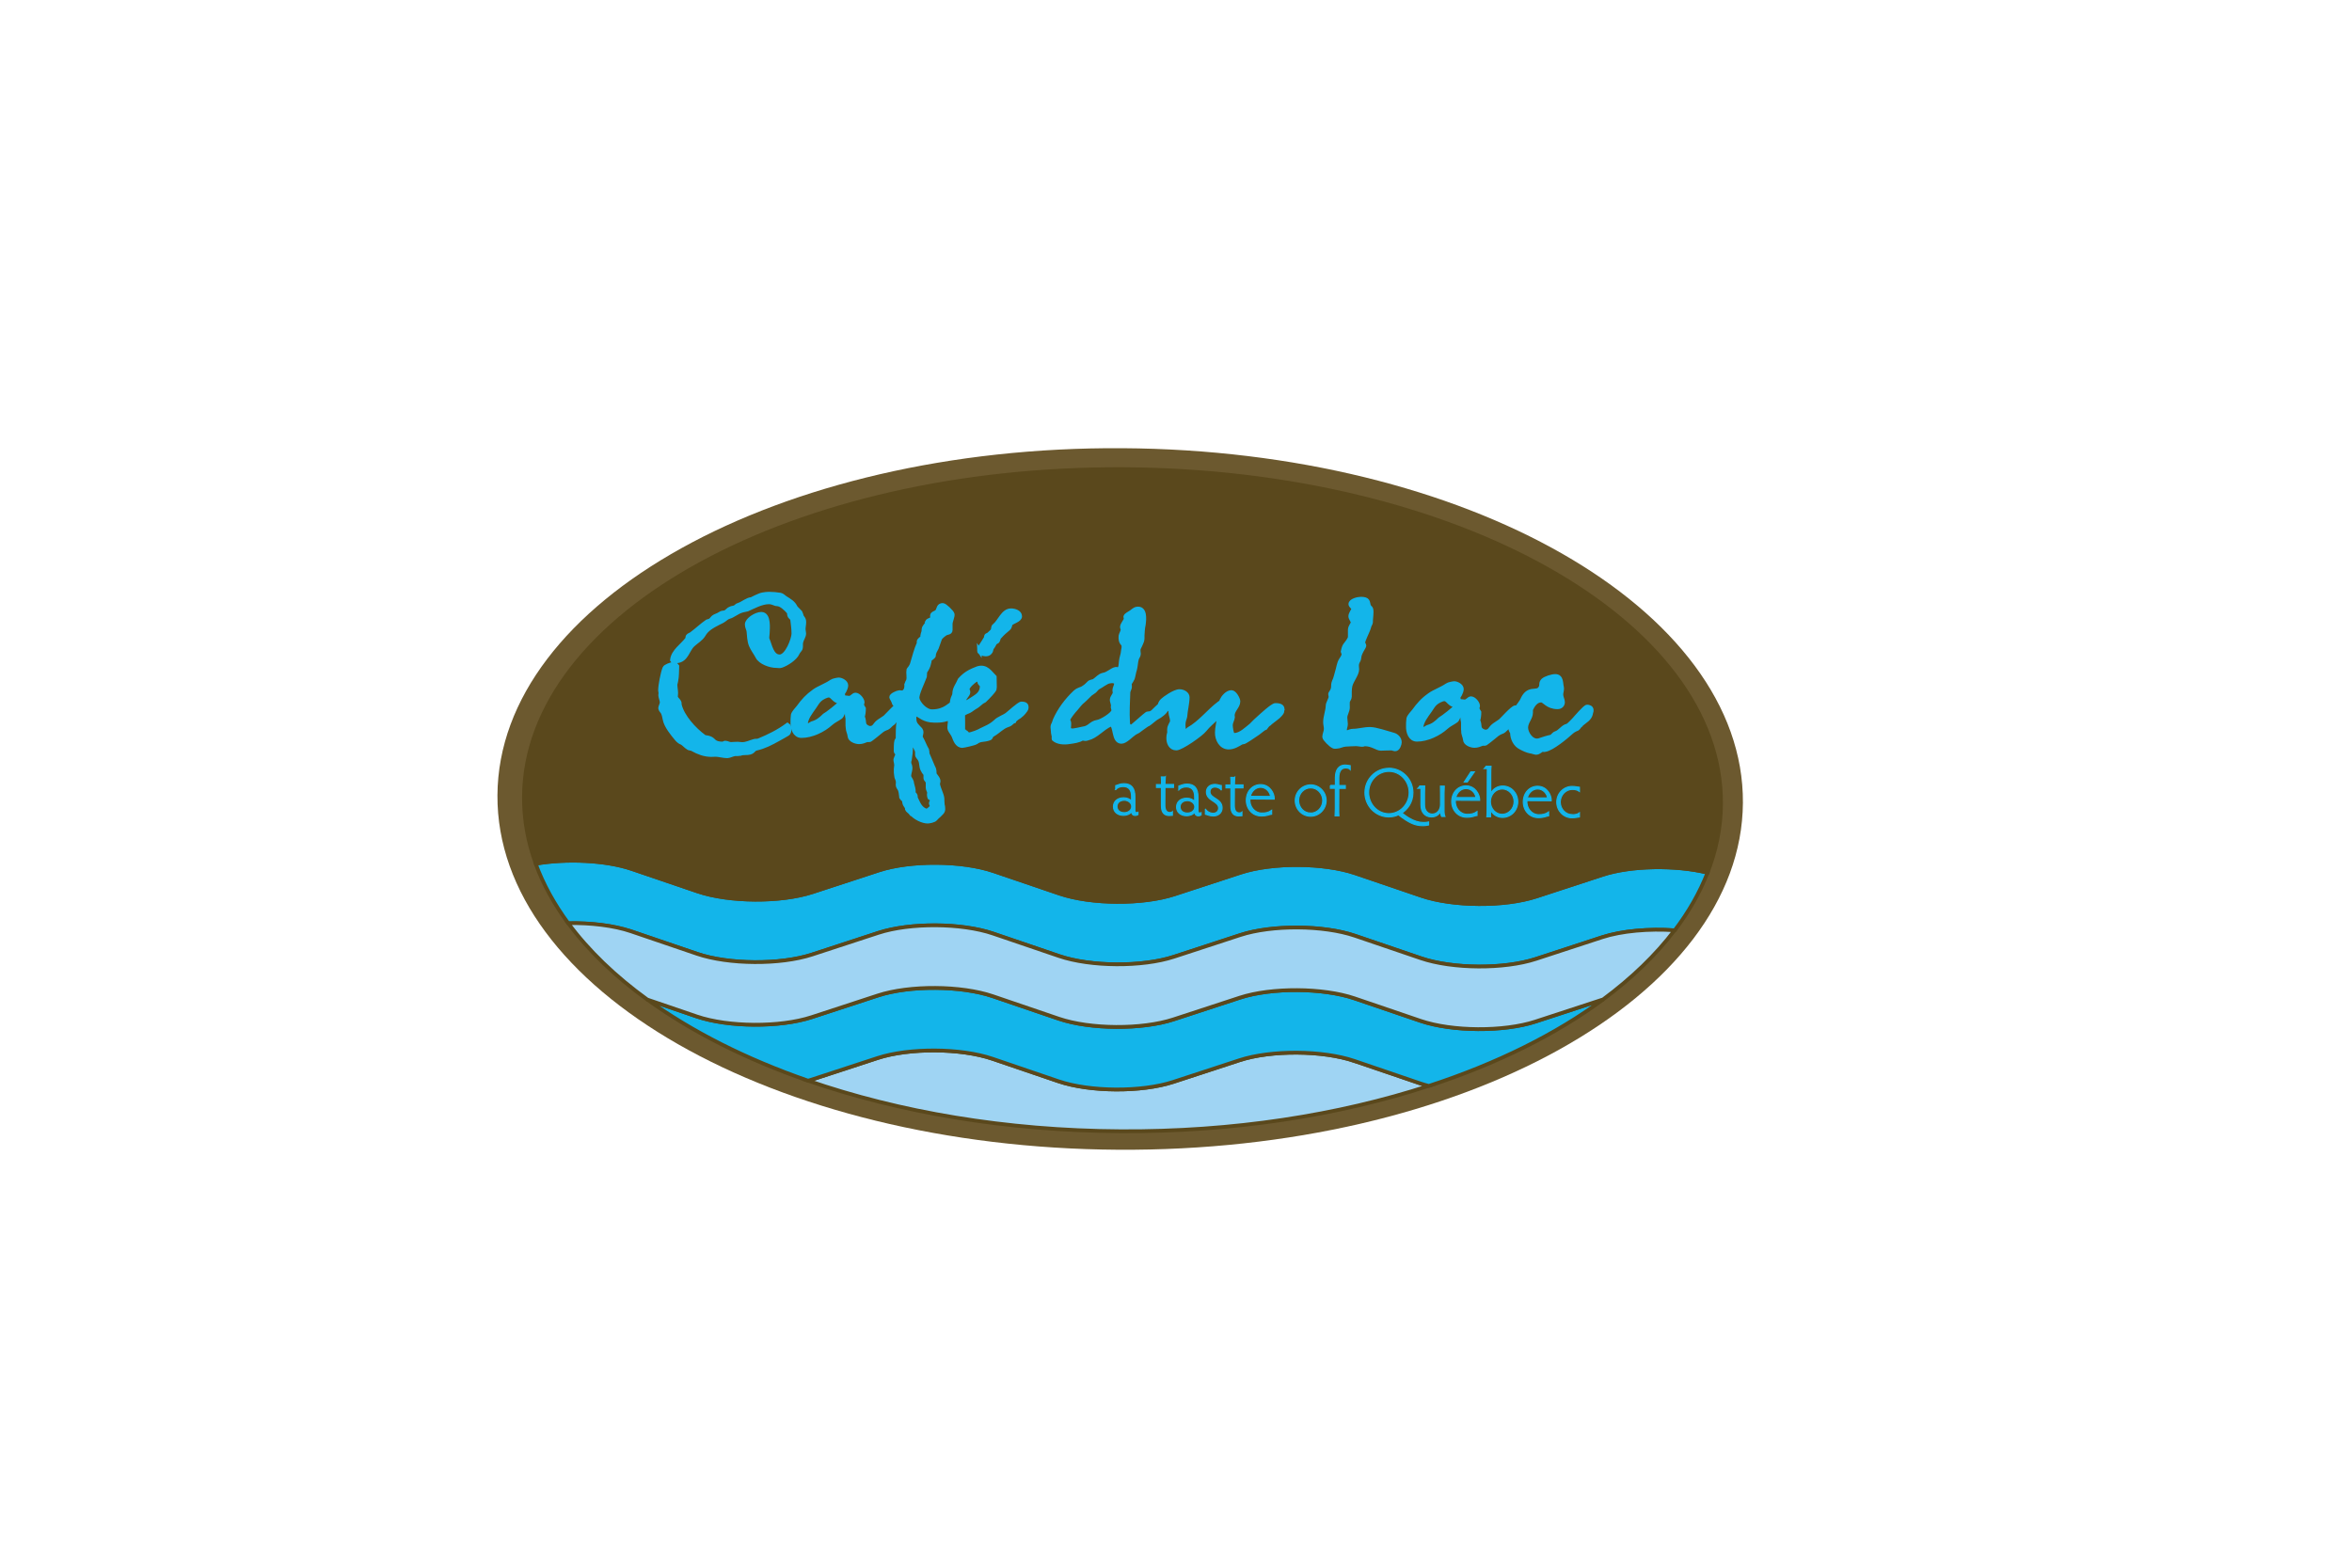 <?xml version="1.0" encoding="UTF-8"?><svg id="Cafe" xmlns="http://www.w3.org/2000/svg" viewBox="0 0 300 200"><defs><style>.cls-1{fill:#6c592f;}.cls-2{stroke-width:.14px;}.cls-2,.cls-3{stroke:#13b5ea;}.cls-2,.cls-3,.cls-4{fill:#13b5ea;}.cls-3{stroke-width:.58px;}.cls-5{fill:#5a481c;}.cls-5,.cls-4,.cls-6{stroke:#5a481c;stroke-width:.48px;}.cls-6{fill:#9fd4f3;}</style></defs><g id="Light_brown_background"><path class="cls-1" d="m222.31,102.41c-.15,24.72-35.83,44.54-79.7,44.27-43.87-.26-79.31-20.51-79.16-45.23.15-24.72,35.83-44.54,79.7-44.27,43.87.26,79.31,20.51,79.16,45.23h0Z"/></g><g id="Waves"><g><path class="cls-4" d="m80.52,118.83l8.42,2.87c4.02,1.37,10.6,1.41,14.64.09l8.46-2.77c4.03-1.32,10.62-1.28,14.64.09l8.42,2.87c4.02,1.37,10.6,1.41,14.64.09l8.46-2.77c4.03-1.32,10.62-1.28,14.64.09l8.42,2.87c4.02,1.37,10.6,1.41,14.64.09l8.46-2.77c2.51-.82,6-1.12,9.25-.89,1.79-2.35,3.19-4.81,4.19-7.36-4.03-1-9.75-.92-13.39.27l-8.46,2.77c-4.03,1.32-10.62,1.28-14.64-.09l-8.42-2.87c-4.02-1.37-10.6-1.41-14.64-.09l-8.46,2.77c-4.03,1.32-10.62,1.28-14.64-.09l-8.42-2.87c-4.02-1.37-10.6-1.41-14.64-.09l-8.46,2.77c-4.03,1.32-10.62,1.28-14.64-.09l-8.42-2.87c-3.3-1.12-8.32-1.35-12.25-.67.96,2.63,2.37,5.17,4.16,7.61,2.89-.05,5.85.3,8.04,1.05h0Z"/><path class="cls-5" d="m80.57,110.85l8.42,2.87c4.02,1.37,10.6,1.41,14.64.09l8.46-2.77c4.03-1.32,10.62-1.28,14.64.09l8.42,2.87c4.02,1.37,10.6,1.41,14.64.09l8.46-2.77c4.03-1.32,10.62-1.28,14.64.09l8.42,2.87c4.02,1.37,10.6,1.41,14.64.09l8.46-2.77c3.64-1.19,9.35-1.27,13.39-.27,1.1-2.83,1.7-5.76,1.72-8.77.14-23.33-33.93-42.45-76.09-42.71-42.16-.25-76.46,18.46-76.6,41.79-.02,2.93.5,5.79,1.51,8.55,3.93-.68,8.95-.46,12.25.67h0Z"/><path class="cls-6" d="m172.74,135.35c-4.02-1.37-10.6-1.41-14.64-.09l-8.46,2.77c-4.03,1.32-10.62,1.28-14.64-.09l-8.42-2.87c-4.02-1.37-10.6-1.41-14.64-.09l-8.46,2.77c-.13.04-.27.08-.41.12,11.58,4.01,25.21,6.37,39.83,6.45,14.38.09,27.84-2.04,39.35-5.79-.38-.1-.74-.2-1.09-.32l-8.42-2.87h0Z"/><path class="cls-4" d="m195.85,130.33c-4.03,1.32-10.62,1.28-14.64-.09l-8.42-2.87c-4.02-1.37-10.6-1.41-14.64-.09l-8.46,2.77c-4.03,1.32-10.62,1.28-14.64-.09l-8.42-2.87c-4.02-1.37-10.6-1.41-14.64-.09l-8.46,2.77c-4.03,1.32-10.62,1.28-14.64-.09l-6.32-2.16c5.65,4.09,12.59,7.61,20.5,10.35.14-.04.28-.08.41-.12l8.46-2.77c4.03-1.32,10.62-1.28,14.64.09l8.42,2.87c4.02,1.37,10.6,1.41,14.64.09l8.46-2.77c4.03-1.32,10.62-1.28,14.64.09l8.42,2.87c.34.12.71.22,1.09.32,8.67-2.83,16.23-6.59,22.23-11.03-.06.02-.12.03-.17.05l-8.46,2.77h0Z"/><path class="cls-6" d="m213.6,118.68c-3.25-.22-6.74.07-9.25.89l-8.46,2.77c-4.03,1.32-10.62,1.28-14.64-.09l-8.42-2.87c-4.02-1.37-10.6-1.41-14.64-.09l-8.46,2.77c-4.03,1.32-10.62,1.28-14.64-.09l-8.42-2.87c-4.02-1.37-10.6-1.41-14.64-.09l-8.46,2.77c-4.03,1.32-10.62,1.28-14.64-.09l-8.42-2.87c-2.19-.75-5.15-1.1-8.04-1.05,2.59,3.51,5.99,6.78,10.09,9.75l6.32,2.16c4.02,1.37,10.6,1.41,14.64.09l8.46-2.77c4.03-1.32,10.62-1.28,14.64.09l8.42,2.87c4.02,1.37,10.6,1.41,14.64.09l8.46-2.77c4.03-1.32,10.62-1.28,14.64.09l8.42,2.87c4.02,1.37,10.6,1.41,14.64.09l8.46-2.77c.06-.02.12-.03.17-.05,3.66-2.71,6.73-5.67,9.13-8.83h0Z"/></g></g><g id="Cafe_du_Lac_text"><g><g><path class="cls-3" d="m94.37,96.15c-.1.02-.51.02-.65.02-.32.05-.7.26-.95.26-.51,0-1.04-.17-1.47-.18-.17,0-.36.02-.58.02-.87,0-1.67-.32-2.37-.71-.14-.12-.41-.05-.6-.22-.26-.15-.48-.44-.77-.61-.19-.05-.46-.25-.63-.46-.55-.66-1.37-1.65-1.53-2.5-.02-.17-.14-.7-.26-.9-.07-.07-.31-.41-.31-.51,0-.22.2-.48.2-.75,0-.31-.17-.6-.19-.92,0-.07.02-.15.03-.27,0-.1-.05-.24-.05-.34,0-.65.3-2.2.55-2.83.07-.22.85-.5,1.09-.5.22,0,.34.07.46.24-.03.63,0,1.26-.13,1.89-.02.19-.1.34-.1.48,0,.34.09.73.09,1.07,0,.15-.03.34-.03.43,0,.27.29.44.41.65.1.1.05.32.09.46.38,1.48,1.82,3.08,3.15,4.06.1.07.48.07.7.17.58.2.43.7,1.67.71.1,0,.22-.12.29-.12.29,0,.48.17.77.17.27,0,.56-.05.85-.04.19,0,.31.05.55.05.58,0,1.04-.26,1.55-.4.15-.05.36,0,.56-.07,1.34-.55,2.55-1.15,3.69-1.99.19.12.21.34.21.46,0,.24-.03.51-.22.63-.39.24-.75.43-1.14.65-.95.53-1.8.98-2.86,1.22-.51.14-.25.58-1.43.57-.19,0-.41.02-.63.09h0Zm2.28-12.37c-.26-.49-.6-.9-.84-1.46-.24-.58-.23-1.24-.3-1.84-.05-.24-.21-.51-.21-.82,0-.58,1.14-1.3,1.8-1.3,1.02,0,.79,1.87.78,2.4v.02c0,.17-.05.34-.05.55,0,.12.02.22.05.27.31.68.52,2.18,1.56,2.19.97,0,1.8-2.26,1.81-2.94,0-.61-.09-1.26-.16-1.82-.07-.22-.19-.24-.34-.44-.1-.15-.02-.39-.14-.53-.31-.37-.96-1.02-1.5-1.02-.27,0-.55-.25-1.04-.25-.95,0-1.99.59-2.76.93-.24.07-.48.07-.8.19-.51.17-1.09.65-1.48.74-.34.09-.53.33-.78.48-.2.14-.44.22-.65.34-.73.38-1.46.76-1.87,1.49-.32.55-.92.87-1.36,1.28-.71.65-.81,1.93-2,2.07-.15,0-.24.1-.32.1-.1,0-.12,0-.17-.05l-.12-.17c.13-1.11,1.29-1.81,1.93-2.67.07-.1,0-.24.07-.34.07-.12.37-.19.49-.31.66-.48,1.29-1.1,1.97-1.56.12-.05.36-.07.46-.19.15-.12.24-.34.49-.46.32-.12.56-.24.87-.43.17-.07.34,0,.53-.12.24-.14.36-.36.58-.43.2-.12.46-.09.61-.19.2-.1.22-.24.46-.29.53-.17,1.14-.72,1.63-.72,0,0,1.04-.55,1.41-.6.29-.05.53-.09.82-.09.44,0,1.04.05,1.5.13.07,0,.48.29.58.39.58.37,1.01.59,1.3,1.19.07.12.48.49.6.63.05.1.07.22.12.32.07.41.36.39.36.92,0,.31-.08.6-.08.92,0,.15.07.34.07.53,0,.36-.29.72-.37,1.09-.07.31,0,.48-.05.73-.02.24-.27.36-.42.7-.27.63-1.36,1.35-2.07,1.58-.1.05-.46,0-.56,0-.85,0-2.05-.45-2.41-1.13h0Z"/><path class="cls-3" d="m108.05,90.96c-.05-.12-.17-.2-.29-.2-.05,0-.05.05-.1.05-.19.02-.22.43-.44.63-.39.29-.87.48-1.29.86-.92.84-2.43,1.56-3.71,1.55-.85,0-1.11-.97-1.1-1.6,0-.36,0-.7.05-1.04.07-.29.49-.72.68-.96.61-.84,1.15-1.44,2-2.04.58-.43,1.53-.74,2.28-1.27.07-.07.7-.21.85-.21.32,0,.92.3.92.71,0,.39-.42,1.04-.42,1.09,0,.17.07.41.29.51.02,0,.07-.02.15-.02.15,0,.24.05.39.05.34,0,.56-.41.8-.41.39,0,.87.61.87.93,0,.12-.07.19-.07.24,0,.17.12.41.24.58,0,.36-.05.75-.15,1.06.19.27.14.63.21.9.1.32.53.54.75.54.6,0,.63-.45,1.04-.77.2-.17.63-.41.88-.6.17-.12,1.58-1.73,1.92-1.73.51,0,.63.12.63.39,0,.12,0,.27-.03.39-.05.07-.32.48-.8.92-.41.39-.66.65-.71.72-.24.14-.41.38-.61.53-.07.1-.44.12-.85.45-.29.24-1.17.96-1.46,1.15-.15.05-.24,0-.39.02-.36.14-.63.26-1.02.26-.41,0-1.14-.27-1.16-.73-.02-.36-.24-.7-.24-1.07-.05-.17,0-1.09-.04-1.28-.07-.22-.05-.36-.07-.58h0Zm-2.33-2.27c-.31,0-.9.31-1.14.53-.29.24-.51.65-.73.96-.41.6-1.1,1.44-1.1,2.2,0,.1.07.15.19.17h.02c.22.07.46-.17.63-.24.68-.19,1.09-.53,1.58-1.01.29-.14,2.04-1.51,2.04-1.66,0-.02-.02-.1-.02-.14-.82-.03-.96-.8-1.47-.81h0Z"/><path class="cls-3" d="m116.18,103.69c-.12-.15-.29-.24-.41-.39-.1-.1-.02-.24-.09-.34-.24-.36-.29-.37-.33-.8,0-.12-.29-.29-.36-.44-.05-.36-.05-.68-.19-1.02-.1-.17-.26-.36-.26-.56,0-.12.05-.31,0-.53-.02-.19-.19-.41-.19-.63,0-.15-.05-.27-.05-.41-.02-.34,0-.58.05-.94v-.02c0-.17-.05-.34-.09-.56-.07-.27.25-.58.22-.87,0-.12-.19-.2-.19-.32,0-.27,0-1.11.08-1.33.02-.12.17-.17.17-.29.03-.58-.04-1.55.14-2.27l-.1-.1c0-.17.27-.82.27-1.02-.05-.46-.43-.73-.77-1.09-.05-.07-.05-.24-.12-.32-.05-.17-.21-.34-.24-.49-.02-.24.75-.58.99-.6.1.02.27.03.31.03.51,0,.68-.63.61-1.09,0-.05.22-.39.25-.51.1-.36-.04-.99.03-1.31.05-.07.1-.17.2-.27.1-.14.22-.36.25-.48.25-.82.52-1.91.86-2.63.02-.05,0-.17,0-.24,0-.15.34-.41.49-.5v-.02c-.1-.34.12-.58.13-.87,0-.12,0-.24.05-.36.1-.22.49-.55.37-.72.17-.34.7-.24.68-.6,0-.07-.02-.12-.02-.22,0-.32.48-.31.66-.58.2-.29.13-.75.68-.75.24,0,1.13.85,1.2,1.12.07.24-.25.94-.25,1.23,0,.29,0,.56,0,.8,0,.34-.41.29-.61.41-.19.12-.61.43-.73.67-.07.15-.3.9-.42,1.18-.15.29-.39.65-.37.99,0,.12-.27.29-.41.41-.2.12-.1.36-.2.58-.07.39-.27.75-.49,1.06-.02.05-.03.48-.05.63-.22.63-1.05,2.29-.94,2.8.09.6,1.01,1.68,1.88,1.68,1.72.01,2.28-.98,2.64-.98.53,0,.75.12.8.37,0,.1,0,.24-.05.36-.02.05-.27.46-.8.82-.87.63-1.94.54-2.35.54-1.21,0-1.81-.66-2.17-.79-.1.05-.27.05-.31.14-.05.22-.05.36-.03.6.07.56.26.68.79,1.24.29.41-.12.72.07,1.07.31.54.48,1.07.77,1.55.02.07-.05.07,0,.1.05.05,0,.24.05.39.07.12.74,1.79.83,1.92.1.27,0,.58.12.73.15.22.39.49.43.7.05.12-.07.32-.05.53.12.63.48,1.21.55,1.77.02.27,0,.51.04.8.05.12.05.29.07.46.05.48-.25.6-.56.94-.15.12-.29.26-.42.41-.15.19-.75.31-.97.31-.56,0-1.57-.4-2.12-1.1h0Zm2.36-2.65c-.05-.2-.17-.34-.17-.56,0-.19,0-.41,0-.65,0-.22-.29-.37-.29-.56,0-.15,0-.24,0-.41,0-.22-.26-.34-.31-.58,0-.02-.02-.02-.05-.05-.24-.44-.12-.82-.33-1.29-.05-.12-.22-.34-.29-.41-.12-.12-.09-.34-.09-.56,0-.34-.5-1.12-.79-1.34-.27.12-.12.34-.08.58.05.51-.06,1.19-.13,1.69-.05.12-.07.22-.07.39,0,.2.14.39.14.58.05.39-.15.77-.15,1.11,0,.27.26.49.33.75.05.41.21.73.24,1.09v.32c0,.17.17.15.24.34.05.15,0,.2.05.36.29.56.52,1.38,1.37,1.63h.05c.15,0,.73-.5.71-.62-.02-.12-.12-.19-.14-.34-.05-.1.12-.22.12-.39,0-.02-.34-.27-.36-.56-.05-.24.03-.31,0-.53h0Z"/><path class="cls-3" d="m124.46,94.69c-.1.1-1.55.43-1.7.43-.68,0-.91-.76-1.08-1.19-.12-.31-.38-.58-.5-.85-.14-.34.05-.8,0-1.09-.05-.41-.41-.42-.38-.78.02-.29.51-.5.64-1.01,0-.27-.02-.56.05-.87.05-.32.27-.56.27-.85.03-.7.39-1.04.69-1.74.68-.77,1.34-1.1,2.23-1.44,1.12-.38,1.64.59,2.15,1.08,0,.39.02.72.02,1.09,0,.12.02.24-.03.46-.1.24-.83,1.01-1.07,1.23-.22.19-.15.19-.27.24-.44.19-.56.5-1.19.84-.1.07-.34.22-.49.34-.37.26-.75.24-1,.6.02.41.01,1.48.01,1.91,0,.07.34.39.48.44.07.05-.02.22.07.22h.07c.53,0,1.57-.47,1.7-.57.56-.29,1.21-.48,1.92-1.15.27-.29,1.17-.65,1.36-.81.19-.12,1.58-1.42,1.87-1.42.56,0,.63.2.63.44,0,.12-.02.2-.1.32-.1.12-.29.46-.78.82-.44.26-.68.5-.7.6-.22.07-.39.31-.49.36-.15.12-.44.14-.83.38-.63.41-.87.7-1.51,1.06-.12.1-.12.34-.29.39-.75.28-1.21.06-1.77.55h0Zm.05-7.99c-.32.14-1.14.86-1.14,1.23,0,.1.1.19.1.39,0,.36-.59.7-.59,1.25,0,.17.17.17.32.12.17-.1.29-.17.39-.21.95-.62,1.7-.91,1.68-2,0-.15-.31-.27-.31-.49,0-.15-.12-.41-.43-.29h0Zm.41-3.7c0-.27.17-.43.25-.63.05-.05.47-.75.61-.97.05-.12,0-.29.12-.34.02-.02.12-.02.24-.12.12-.14.46-.38.51-.53.1-.22,0-.44.22-.58.66-.53,1.1-1.93,2.09-1.92.46,0,1.11.22,1.11.71,0,.48-.9.63-1.22.98-.02.07-.03.39-.25.58-.41.34-.75.63-1.05.98-.19.14-.22.36-.29.55-.05.17-.36.19-.41.36-.12.24-.24.44-.37.6-.15.31,0,.32-.27.6-.1.12-.32.17-.49.17-.29,0-.82-.17-.82-.47h0Z"/><path class="cls-3" d="m144.86,93.41s-.12,0-.12.05c-.46.31-1.19,1.13-1.7,1.13-1.06,0-.66-2.11-1.36-2.21-1.21.57-1.85,1.54-2.96,1.8-.24.1-.39.05-.68,0-.39.29-1.14.38-1.62.45-.73.12-1.52.06-2-.37-.02-.05.03-.22.03-.24-.02-.22-.12-.46-.12-.73,0-.34-.14-.6.08-.94.05-.1.12-.34.17-.48.56-1.28,1.49-2.53,2.54-3.52.54-.48.73-.31,1.17-.65.24-.14.46-.38.61-.53.17-.19.46-.19.63-.26.51-.34.68-.67,1.19-.79.63-.09,1.09-.65,1.6-.74.12.02.22.02.27.03.44-.05.37-.75.42-1.01.03-.46.25-.92.27-1.38.05-.24.1-.51.05-.75-.05-.17-.43-.27-.36-1.14.05-.24.2-.46.25-.7.05-.19-.07-.32-.07-.44.03-.36.39-.68.49-1.04,0-.07-.05-.12-.05-.22v-.07c.07-.19.46-.38.61-.48.22-.12.46-.41.78-.48,1.09-.19.96,1.26.86,1.99-.1.43-.13.97-.15,1.4,0,.22.02.44-.05.68-.12.36-.44.97-.44,1.01-.05.22.02.44.02.65,0,.24-.2.41-.25.63-.12.39-.13.99-.25,1.38-.12.34-.15.7-.27,1.09-.1.22-.22.41-.34.58-.1.15,0,.39-.03.58-.05.24-.2.46-.2.65-.05.9-.11,2.83-.05,3.63.02.36-.03.7.48.78h.02c.15-.07,1.8-1.56,1.97-1.66.2-.07.29-.02.48-.09.41-.14.93-.99,1.27-.98.51,0,.65.12.63.37,0,.1,0,.24-.1.36-.02.05-.47.5-1.09.82-.15.07-.78.63-1,.77-.19.02-1.53,1.08-1.6,1.1h0Zm-2.88-3.4c.03-.29-.17-.53-.12-.8.02-.24.32-.55.37-.82,0-.1-.05-.2-.05-.32,0-.24.17-.51.22-.8.03-.41-.53-.46-.89-.37-.41.05-1.09.62-1.46.79-.29.19-.34.43-.66.6-.12.07-.19.12-.32.22-.22.19-.61.63-.95.91-.32.24-.63.67-.88.96-.37.41-.78.91-1.02,1.37v.07c0,.17.12.24.12.41,0,.22,0,.44-.03.63-.05.36.48.41.75.34.32-.05.66-.12,1.04-.21.94-.11,1.02-.72,1.87-.86.48-.05,2.01-.98,2.07-1.44.05-.24-.12-.41-.07-.7h0Z"/><path class="cls-3" d="m163.53,90.44c0,.1,0,.24-.03.39-.02.07-.27.46-.85.87-.37.29-.73.55-.75.6-.22.12-.44.43-.51.53-.22.07-.53.36-.92.65-.34.22-1.02.72-1.68,1.1-.07.07-.29.07-.44.12-.49.29-1.02.62-1.63.62-.97,0-1.47-1-1.46-1.85,0-.63.2-1.26.23-1.89,0-.07-.12-.1-.22-.1-.54.53-1.14.99-1.63,1.61-.44.58-2.99,2.35-3.6,2.35-.73,0-.99-.71-.98-1.31,0-.22.03-.39.1-.63.02-.07,0-.31,0-.39,0-.56.37-.82.37-1.13,0-.41-.19-.73-.21-1.17,0-.17.12-.48-.14-.49-.19,0-.44.26-.7.26-.24,0-.55-.22-.55-.44,0-.24.12-.53.34-.75.24-.24,1.55-1.18,2.18-1.17.46,0,.99.3.99.73,0,.77-.25,1.67-.3,2.47-.03.19-.22.55-.22.99,0,.17,0,.89.21.9.02.05.1.05.1.05.17-.05.29-.24.39-.31,1.51-.86,2.55-2.28,3.89-3.29.12-.07.34-.22.34-.41.17-.36.68-1.01,1.22-1.01.39,0,.84.85.84,1.14,0,.68-.78,1.13-.71,1.88,0,.05.02.1.02.12-.03.34-.27.63-.27,1.06,0,.29.11.97.26,1.23.12,0,.19.03.24.03.8,0,1.58-.81,2.14-1.24.27-.29.8-.8,1.05-1.01.2-.17,1.68-1.56,2.04-1.56.63,0,.84.17.87.44h0Z"/><path class="cls-3" d="m177.27,95.44c-.36,0-.75.04-1.14.04-.49,0-1.06-.56-2.03-.57-.12,0-.2.07-.34.07-.24,0-.48-.07-.75-.08-.43,0-.92.04-1.36.06-.43.02-.82.26-1.14.26-.19,0-.29.05-.43-.03-.34-.15-1.13-.95-1.13-1.17,0-.36.2-.65.2-1.02,0-.32-.09-.58-.09-.85,0-.75.32-1.45.33-2.15,0-.26.37-.82.37-1.11,0-.1-.05-.19-.05-.32,0-.07,0-.12.05-.15.51-.72.18-.87.42-1.47.19-.36.27-.82.39-1.21.17-.48.2-1.09.5-1.55.07-.1.34-.48.34-.7,0-.12-.05-.2-.1-.36.05-.24.1-.51.25-.77.2-.27.66-.8.66-1.11,0-.29,0-.61,0-.9,0-.39.37-.77.37-.92,0-.22-.31-.56-.31-.8,0-.34.39-.82.39-.94,0-.19-.38-.41-.38-.61,0-.44.92-.65,1.29-.65.97,0,.84.39.96.78.14.44.36.22.36.85,0,.46-.08.9-.08,1.38,0,.07-.22.41-.22.55-.17.6-.76,1.64-.76,2,0,.15.14.24.14.39s-.63.94-.64,1.55c0,.24-.22.48-.27.72-.07.27,0,.51,0,.73,0,.63-.69,1.42-.86,2.1-.1.46-.08.92-.08,1.4,0,.24-.2.41-.25.65-.02.24,0,.48,0,.72,0,.46-.32.85-.32,1.3,0,.27.07.58.07.82,0,.24-.12.51-.13.75,0,.24.1.24.31.36.27-.1.53-.21.77-.21.7,0,1.4-.23,2.16-.23.75,0,2.15.5,2.97.72.41.1.8.49.79.95,0,.22-.2.85-.54.84-.22,0-.46-.17-.7-.17h0Z"/><path class="cls-3" d="m186.56,91.43c-.05-.12-.17-.2-.29-.2-.05,0-.05.05-.1.05-.19.02-.22.43-.44.63-.39.29-.87.48-1.29.86-.92.84-2.43,1.56-3.71,1.55-.85,0-1.11-.97-1.1-1.6,0-.36,0-.7.05-1.04.07-.29.49-.72.68-.96.61-.84,1.14-1.44,2-2.04.58-.43,1.53-.74,2.28-1.27.07-.07.7-.21.85-.21.32,0,.92.3.92.71,0,.39-.42,1.04-.42,1.09,0,.17.07.41.29.51.02,0,.07-.02.15-.02.15,0,.24.05.39.05.34,0,.56-.41.8-.41.39,0,.87.61.86.93,0,.12-.07.19-.07.24,0,.17.12.41.24.58,0,.36-.05.75-.15,1.06.19.27.14.63.21.9.09.32.53.54.75.54.6,0,.63-.45,1.04-.77.19-.17.63-.41.87-.6.17-.12,1.58-1.73,1.92-1.73.51,0,.63.12.63.39,0,.12,0,.27-.02.39-.05.07-.32.48-.8.92-.42.39-.66.65-.71.72-.24.14-.42.38-.61.53-.07.1-.43.12-.85.45-.29.24-1.17.96-1.46,1.15-.15.05-.25,0-.39.02-.36.14-.63.26-1.02.26-.41,0-1.13-.27-1.16-.73-.02-.36-.24-.7-.23-1.07-.05-.17,0-1.09-.04-1.28-.07-.22-.05-.36-.07-.58h0Zm-2.33-2.27c-.32,0-.9.31-1.14.53-.29.24-.51.65-.73.96-.42.6-1.1,1.44-1.1,2.2,0,.1.07.15.19.17h.03c.21.07.46-.17.63-.24.68-.19,1.09-.53,1.58-1.01.29-.14,2.04-1.51,2.04-1.66,0-.02-.02-.1-.02-.14-.82-.03-.97-.8-1.47-.81h0Z"/><path class="cls-3" d="m196.68,95.63c-.2.1-.42.34-.68.36-.12.05-.58-.15-.85-.17-.34-.07-.8-.27-1.16-.47-.72-.34-1.08-1.17-1.08-1.85,0-.07-.24-.36-.24-.65,0-.36.1-.68.15-1.02.02-.14.25-.46.25-.58,0-.12-.02-.17-.02-.27s.93-1.28,1.07-1.54c.25-.53.52-1.11,1.24-1.25.58-.09.94.03,1.21-.53.12-.31-.04-.53.27-.85.29-.26,1.14-.53,1.55-.52.8,0,.67.95.79,1.38,0,.05.02.1.02.19,0,.24-.1.51-.1.75,0,.36.22.68.21.97,0,.36-.27.6-.63.6-1.33,0-1.66-.86-2.1-.86-.68,0-1.11.67-1.34,1.2,0,.02,0,.34,0,.39,0,.68-.61,1.18-.62,1.91,0,.73.71,1.82,1.56,1.68.05,0,.07-.02.12-.02.73-.24.97-.33,1.62-.47.07-.05.37-.41.51-.43.58-.17.9-.84,1.48-.96.27-.1.76-.7.92-.84.15-.17,1.36-1.59,1.61-1.59.22,0,.53.1.53.39,0,.1,0,.24-.05.34-.03.05-.03.46-.49.87-.37.31-.8.6-.8.67-.15.07-.32.41-.44.48-.1.05-.41.14-.73.41-.73.67-2.5,2.14-3.38,2.28-.12.05-.27-.02-.43,0h0Z"/></g><g><path class="cls-2" d="m142.31,100.73v-.5c.23-.05.53-.25,1.04-.25.94,0,1.42.53,1.41,1.71v1.65c-.01.26.09.33.21.33.06,0,.14-.02.18-.04v.3c-.08.05-.2.1-.39.1-.21,0-.4-.13-.42-.48-.2.3-.6.47-1.02.47-.83,0-1.3-.49-1.3-1.12,0-.62.48-1.13,1.33-1.12.44,0,.84.2.98.45v-.6c0-.7-.24-1.28-1.06-1.29-.45,0-.76.16-.97.39h0Zm1.1,2.95c.52,0,.94-.34.94-.79,0-.43-.42-.79-.93-.8-.61,0-.95.36-.95.79,0,.45.33.8.94.8h0Z"/><path class="cls-2" d="m148.63,99.11c-.02.21-.03.47-.03.77v.2h1.09v.38h-1.1s-.01,2.27-.01,2.27c0,.69.28.93.64.93.12,0,.25-.03.32-.1v.45c-.12,0-.28.03-.42.03-.54,0-.99-.31-.98-1.24v-2.34s-.63,0-.63,0v-.37h.64s0-.2,0-.2c0-.3,0-.56-.02-.77h.49Z"/><path class="cls-2" d="m150.36,100.78v-.5c.23-.05.53-.25,1.04-.25.94,0,1.42.53,1.41,1.71v1.65c-.01.26.09.33.21.33.06,0,.14-.02.18-.04v.3c-.08.05-.2.1-.39.1-.21,0-.4-.14-.42-.48-.2.3-.6.47-1.02.47-.83,0-1.3-.49-1.3-1.12,0-.62.48-1.13,1.33-1.12.44,0,.84.2.98.45v-.6c0-.7-.24-1.28-1.06-1.29-.45,0-.76.16-.97.39h0Zm1.1,2.95c.52,0,.94-.34.94-.79,0-.43-.42-.79-.93-.8-.61,0-.95.36-.95.79,0,.45.33.8.94.8Z"/><path class="cls-2" d="m155.88,103.07c0,.6-.45,1.03-1.13,1.03-.44,0-.76-.17-1-.23v-.68c.15.33.59.56.98.57.4,0,.7-.25.71-.65,0-.93-1.56-.91-1.56-2.07,0-.55.4-.97,1.09-.97.34,0,.58.13.81.15v.6c-.12-.25-.51-.41-.79-.41-.45,0-.66.26-.66.6,0,.88,1.56.83,1.55,2.07h0Z"/><path class="cls-2" d="m157.49,99.16c-.02.21-.03.47-.03.77v.2h1.09v.38h-1.1s-.01,2.27-.01,2.27c0,.69.28.93.64.93.12,0,.26-.03.33-.1v.45c-.12,0-.28.03-.43.03-.54,0-.99-.31-.98-1.24v-2.34s-.63,0-.63,0v-.37h.64s0-.2,0-.2c0-.3,0-.56-.02-.77h.49Z"/><path class="cls-2" d="m159.43,101.92c-.09.92.55,1.8,1.51,1.81.51,0,.86-.07,1.26-.35v.49c-.3.03-.54.23-1.32.23-1.11,0-1.91-.89-1.91-2,0-1.18.81-2,1.82-2,1.23,0,1.75,1.18,1.74,1.76,0,.04,0,.07,0,.09l-3.09-.02h0Zm.04-.33l2.59.02c-.05-.53-.54-1.16-1.26-1.17-.66,0-1.16.51-1.32,1.15Z"/><path class="cls-2" d="m167.18,100.13c1.09,0,1.98.91,1.97,2.01s-.9,2-1.99,1.99c-1.08,0-1.96-.91-1.95-2.01,0-1.1.9-1.99,1.98-1.99h0Zm-.02,3.61c.86,0,1.56-.72,1.56-1.61,0-.88-.68-1.62-1.54-1.62-.85,0-1.54.72-1.54,1.6,0,.9.67,1.62,1.52,1.62h0Z"/><path class="cls-2" d="m169.69,100.2h.64s0-1,0-1c0-1.02.47-1.6,1.23-1.6.27,0,.48.06.66.08v.49c-.13-.15-.35-.2-.59-.2-.54,0-.85.44-.86,1.21v1.03s.83,0,.83,0v.37h-.83s-.01,2.59-.01,2.59c0,.29,0,.7.02.91h-.49c.01-.21.03-.63.03-.91v-2.6s-.63,0-.63,0v-.37h0Z"/><path class="cls-2" d="m177.17,98.01c1.69.01,3.06,1.42,3.05,3.12,0,1.3-.75,2.16-1.4,2.59.27.22.55.42.85.61.71.42,1.27.59,1.87.6.23,0,.48-.01.68-.06v.38c-.17.04-.47.09-.77.08-.67,0-1.27-.16-2.12-.7-.33-.2-.66-.45-.96-.69-.28.16-.74.28-1.24.28-1.69-.01-3.04-1.42-3.03-3.12.01-1.7,1.38-3.09,3.07-3.08h0Zm-.04,5.8c1.43,0,2.6-1.19,2.61-2.69,0-1.48-1.15-2.71-2.58-2.71-1.42,0-2.59,1.2-2.59,2.68,0,1.49,1.14,2.71,2.56,2.72h0Z"/><path class="cls-2" d="m182.67,103.86c.68,0,1.07-.58,1.07-1.21v-1.45c0-.24,0-.66-.01-.91h.49c-.02.26-.03.68-.03.91v2.11c-.01.39.03.65.11.85h-.42c-.07-.13-.13-.35-.13-.64-.2.38-.58.71-1.18.7-.76,0-1.34-.54-1.33-1.54v-2.11s-.38,0-.38,0c.09-.08.17-.2.23-.3h.63c-.01.26-.02.68-.02.92v1.46c-.01.83.47,1.2.99,1.21h0Z"/><path class="cls-2" d="m185.63,102.08c-.08.92.55,1.8,1.51,1.81.51,0,.86-.07,1.26-.35v.49c-.3.03-.54.23-1.32.23-1.11,0-1.91-.89-1.91-2,0-1.18.81-2,1.82-2,1.23,0,1.75,1.18,1.74,1.76,0,.04,0,.07,0,.09l-3.1-.02h0Zm.04-.33h2.59c-.05-.51-.54-1.15-1.26-1.15-.66,0-1.16.51-1.32,1.15h0Zm1.94-3.28h.45l-.9,1.29h-.39l.84-1.29Z"/><path class="cls-2" d="m189.71,98.05h-.39c.07-.07.17-.19.23-.29h.63c-.02.17-.03.58-.03.92v2.57c.27-.65.93-.98,1.53-.97,1.08,0,1.91.9,1.91,2,0,1.13-.87,2-1.95,2-.61,0-1.23-.33-1.52-.96,0,.2,0,.71.01.88h-.48c.03-.27.03-.69.03-.91l.03-5.23h0Zm1.89,5.84c.83,0,1.52-.72,1.53-1.61,0-.89-.69-1.63-1.52-1.63-.84,0-1.5.72-1.51,1.61,0,.9.66,1.63,1.51,1.63h0Z"/><path class="cls-2" d="m194.76,102.13c-.08.92.55,1.8,1.51,1.81.51,0,.86-.07,1.26-.35v.49c-.3.03-.54.23-1.32.23-1.11,0-1.91-.89-1.91-2,0-1.18.81-2,1.82-2,1.23,0,1.75,1.18,1.74,1.76,0,.04-.01.07-.01.09l-3.09-.02h0Zm.04-.33h2.59c-.05-.51-.54-1.15-1.26-1.15-.66,0-1.16.51-1.32,1.15h0Z"/><path class="cls-2" d="m200.53,103.94c.44,0,.69-.06.93-.24v.52c-.31.04-.54.11-.95.11-1.09,0-1.94-.9-1.94-2,0-1.11.87-2,1.96-2,.41,0,.63.09.93.11v.53c-.25-.18-.5-.26-.91-.26-.85,0-1.53.73-1.54,1.61,0,.88.68,1.61,1.52,1.61h0Z"/></g></g></g></svg>